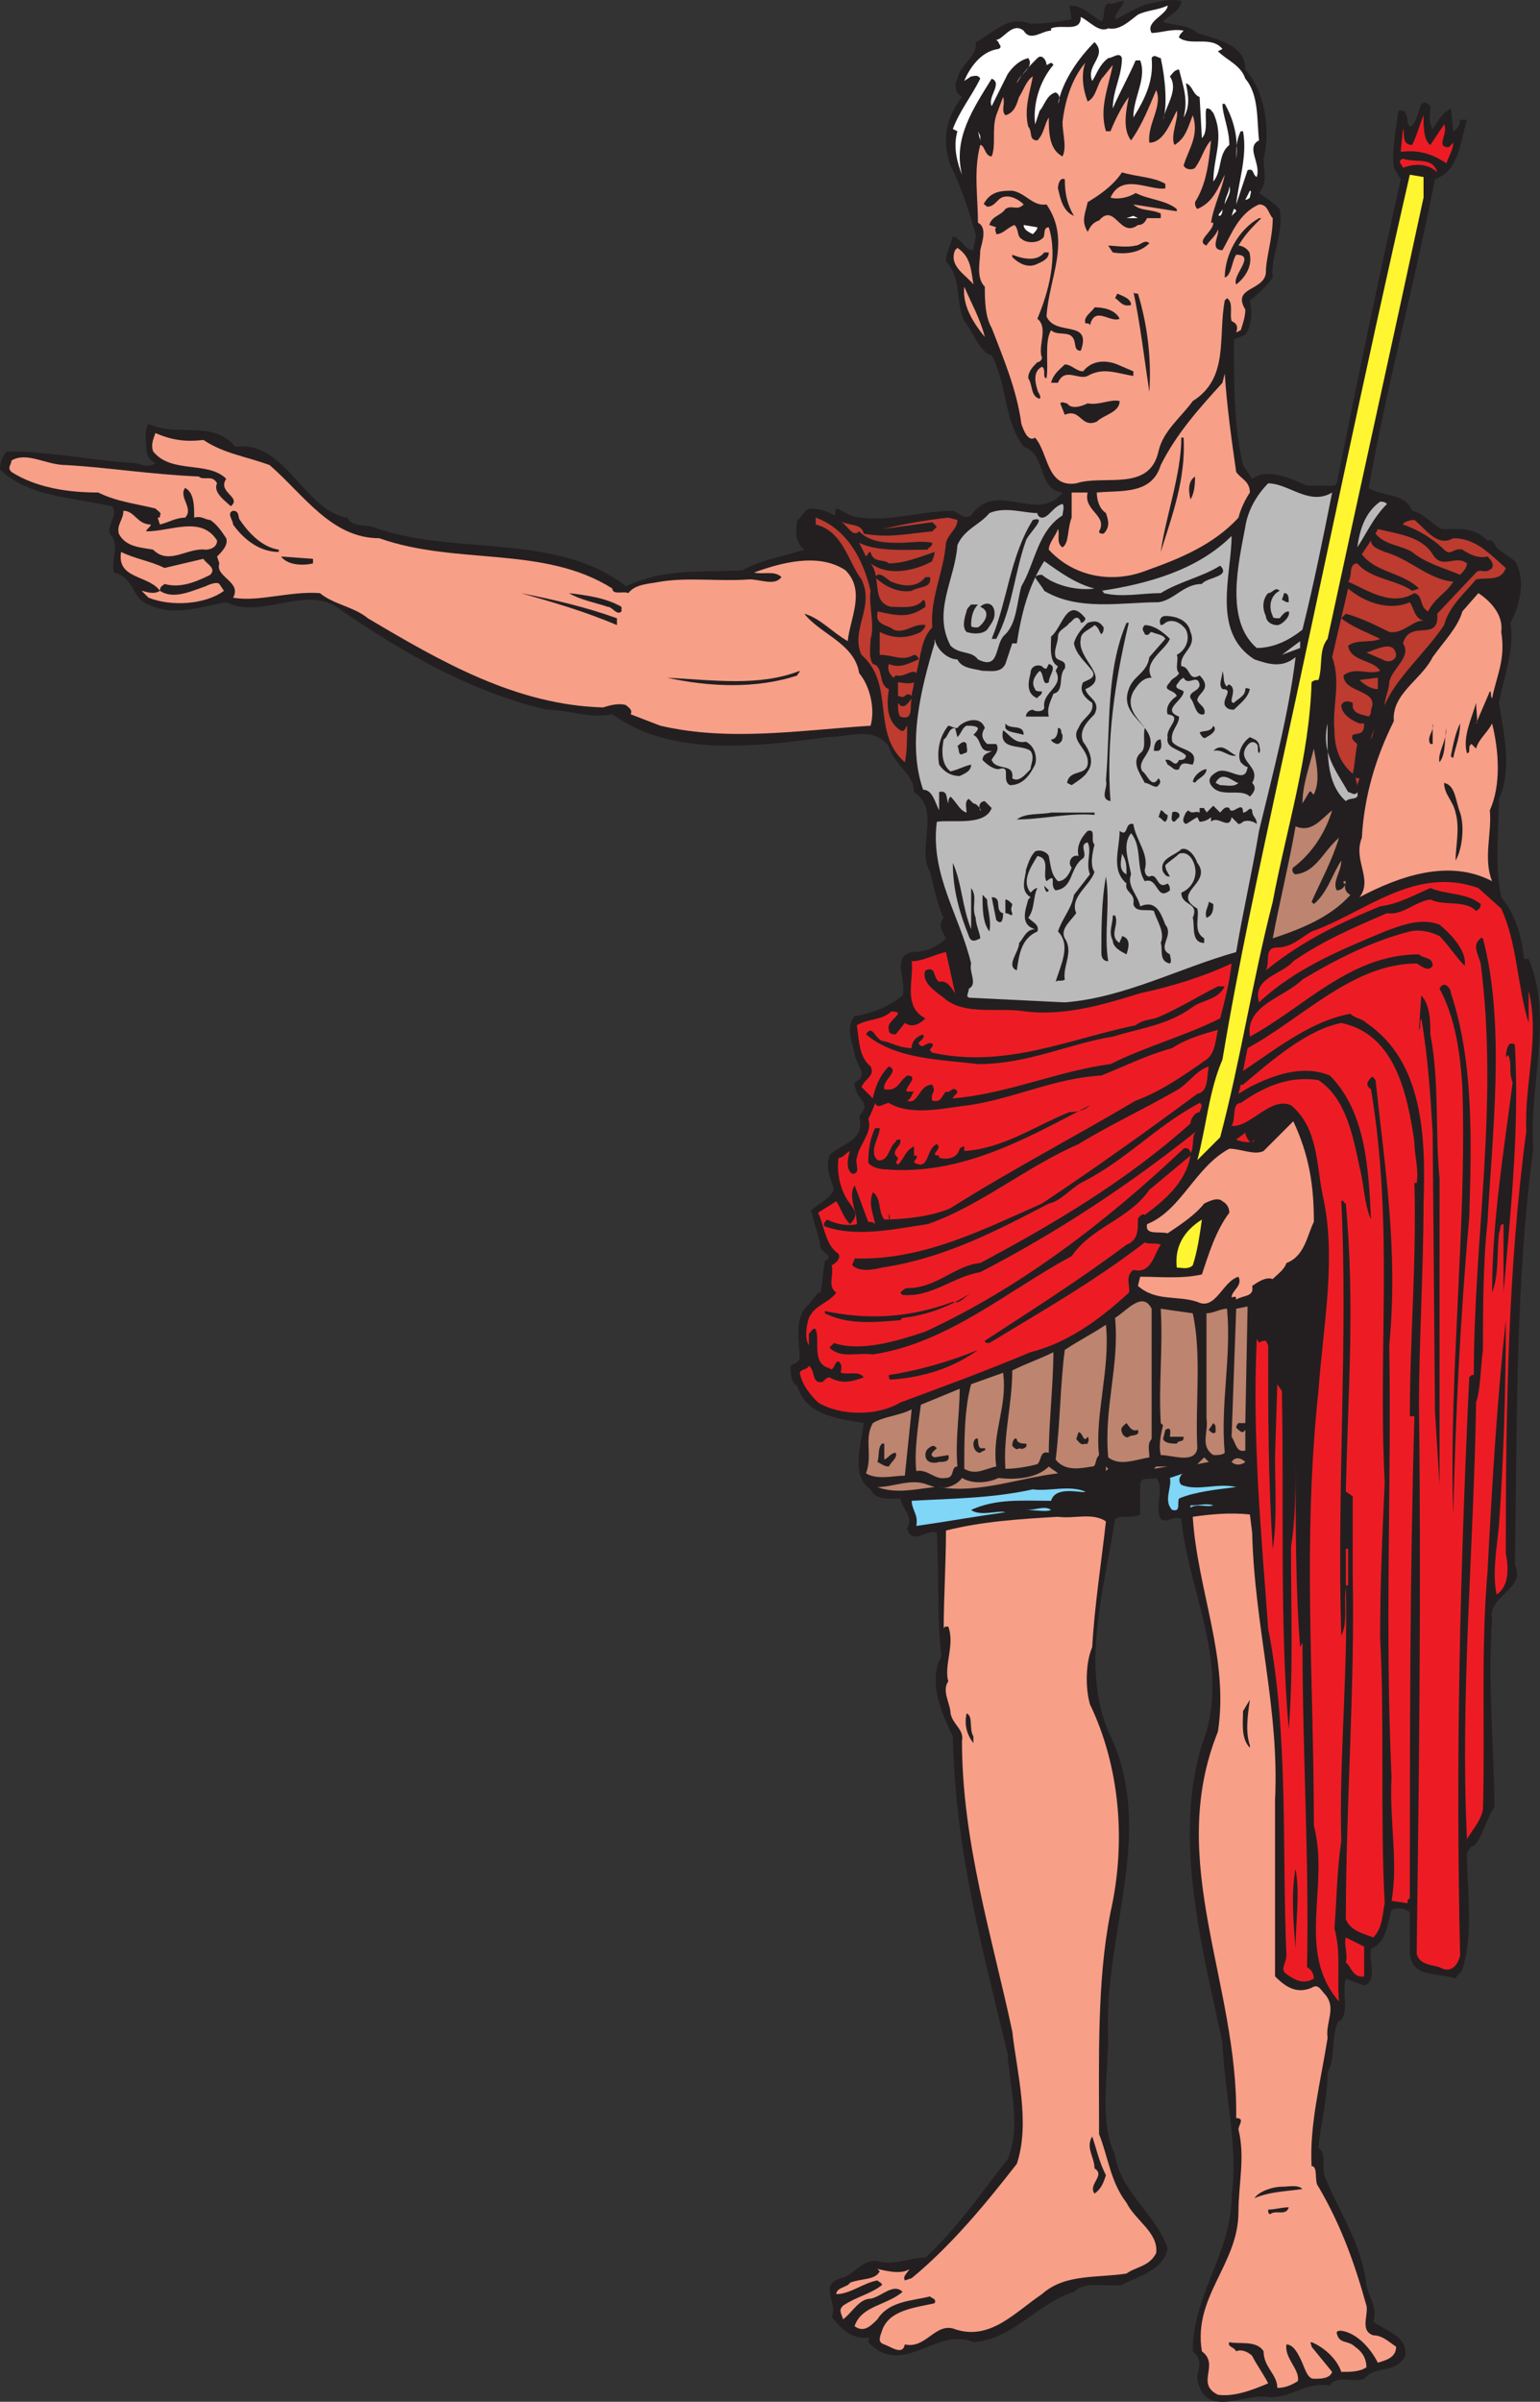 <svg xmlns="http://www.w3.org/2000/svg" width="505.475" height="787.874"><rect width="100%" height="100%" fill="#333333" stroke="none"/><path fill="#231f20" fill-rule="evenodd" d="M387.75.31c0 3-3.75 4.5-6 6.75 3 1.5 8.25.75 11.25 3.75 6.75 2.25 15.75 3.75 15.75 12 6.75 7.5 8.25 20.25 6 29.25 0 4.5 1.5 7.5-1.5 11.25 2.25 1.5 4.5 3 6.75 5.25 1.5 8.25-3 15-2.25 22.5-2.25 3-4.5 5.25-7.5 7.5.75 3.75.75 8.25-1.5 11.25l-3.75 1.5c0 14.25 0 28.5 3 41.25l3 4.5c5.25-3.75 12.75 0 18 2.25h9l.75-.75c6.75-33.75 13.5-66 21-99.75l-2.25-3.75c-.75-6 .75-12.75 1.5-18.75 3.75-.75 2.25 3.75 3.75 5.25 3.75-1.5 2.25-11.25 6.75-6.75 0 2.25-.75 5.25.75 7.5 1.5-2.25 3-5.25 6-6.75l.75 7.5c1.5-.75 2.25-2.25 2.25-3.75h2.25c-2.25 6.75-2.25 16.5-10.5 19.5-6.75 34.5-15.75 67.5-21.75 101.25 4.5 3 12 1.5 14.25 7.5 3.75.75 6.75 4.5 9.75 6 6 0 10.5-.75 15 3.75 2.25-.75 2.25 2.25 3.75 3l5.25 3.75c3.75 6 1.5 15-1.5 20.25 1.5 9-2.25 18-3.75 26.25 1.5 9.75 4.5 21.75 0 31.5 0 9.75-1.5 21.75.75 32.25 4.5 5.25 6.75 12.75 7.5 20.25h1.5c8.25 19.5 0 41.25 1.5 62.25-6 45.75-5.25 90.75-6 136.5 3.75 8.25-9 9.75-7.5 18-1.5 21.75.75 42 .75 61.5-3 4.5-3.75 9.75-6.75 12.75H483l-1.5 2.25c0 12.75 2.25 26.25-1.5 38.25-.75 1.5-1.5 1.5-2.25 3-6-2.25-14.25 0-15-8.25v-13.5c-1.5-1.5-4.5-1.5-6-.75-1.5 4.5-1.5 10.5-6.75 12.75-.75 3.75 2.25 10.5-2.25 12l-6-2.25c-1.5 4.5 1.5 11.25-2.25 14.25v-.75c-3 6-.75 12-3.75 17.25 0 9-2.25 16.5-3 24.75 3 2.25.75 6.75 2.25 9.75 4.5 11.25 12 21.75 13.5 35.25.75 3.75 3.75 7.5 2.25 12 3.75 3 11.25 4.5 10.5 11.25-3 6-9.75 3-13.5 7.5-3.75 1.5-9-1.5-11.25 2.25-7.5-1.5-13.5 4.5-20.25 3.75-7.5-1.5-21 7.5-23.25-6 0-3 2.25-6-1.5-9 0-18.75 12.75-32.25 12.75-51 2.25-15.75-2.25-33-3-50.25-6.75-31.5-17.25-70.5-5.25-102 6.75-24.75-6-46.5-8.25-69.75-2.25-1.5-4.5 1.5-6.75 0-2.25-4.5 1.5-9.75-1.5-13.5-1.5.75-5.25-.75-5.25 2.25v9.75c-3 1.5-6 0-8.25 1.5-3.75 24-12 51-.75 72.75 13.5 31.5-3 63.75-1.5 96.75 0 12.75-3 28.5 2.25 39 1.5 12 13.5 19.5 17.25 30.75-1.5 7.5-9.75 9-15 12-5.25.75-12-1.5-15.75 2.25-12 3.75-20.25 15.75-33 16.5-12-5.25-23.25 12-34.5 0 0-.75.75-.75 0-1.5-5.25.75-9-3-12-6.75 2.25-4.5-4.5-10.5 3-12.75 4.5-.75 7.5-7.5 13.5-5.25 5.25.75 9-1.5 14.25-1.5 11.25-10.5 18-21 27-32.25 4.5-11.25.75-22.5 0-34.5-8.25-34.5-17.25-66.75-18-104.25-3.75-7.5-8.25-18-3.75-26.25-1.5-12-.75-27-1.5-40.5-3-1.5-8.25 4.5-9.75-1.5 2.25-3.75-1.5-6-2.25-9.75-3 0-8.25.75-9.75-3-6.75-4.5-3-15-2.25-21.75-8.25-1.5-18.75-2.25-21.75-12-2.25-1.5-2.25-4.5-2.25-6.75.75-.75 2.25-.75 3-2.25 0-5.25-2.25-13.5 3-18l3-3.75h.75c.75-3 .75-6 1.5-10.5 3.75-1.5-2.25-3-1.5-5.25-.75-3.75-2.25-7.5-3-11.25 2.25-2.25 5.25-3 7.5-6.75-.75-3-3-6.75-1.5-11.25 3-3.75 12-4.5 9.75-12.75.75-1.5 2.25-2.25 1.5-4.5-1.5-2.25-3-3.75-3-6.75 5.25-2.25 0-6 0-9.75-.75-3-3-8.25 0-12 5.25-.75 11.25-3 15.75-6.75 1.5-4.5-3.75-12.75 3-14.25 4.5 0 8.25-1.5 11.25-4.5-.75-1.5-3-4.5-.75-6.75-2.25-4.5-3-9.75-4.5-15-4.5-8.25 3.75-20.25-5.25-26.25 0-6-6.75-9-8.25-15-5.25-6.75-12.75-3-20.25-3-22.5 3-51 6.75-70.5-7.5-7.5 1.5-14.25-1.5-21.75-1.5-24.75-6-45.75-18-66.75-32.25-11.25-9.75-26.25 3-38.25-3-9 1.5-18 5.25-27 0-3.75-2.25-3.75-8.25-9.75-9.75-1.5-3.75 2.25-9-1.5-12.75-.75-3 3-6.75.75-9-13.5-3-27-3-36.75-12 0-2.25.75-4.5 2.25-6 14.25 0 27.75 3 41.25 3.75 2.25 0 5.25 2.25 7.5 0-2.25-.75-3-3-3-5.25s-.75-5.25.75-7.5c9.75 4.5 21-1.5 28.5 7.5 16.5-2.25 22.5 21 36.75 23.25 1.5 3 5.25 2.25 8.25 3 26.25 9.75 60 1.5 83.25 19.5 12.75-6 24.75-4.5 38.25-5.25 6.75-3.75 13.5-4.5 20.25-6.75-3-2.25-3-6-2.25-9.75 1.5-.75 2.25-3.75 4.5-3.75s5.25.75 7.5 2.25c.75 0 0-1.5.75-2.25.75 0 3 1.5 4.5 2.25 10.5 3 22.5-1.5 33.75-1.5 2.25.75 3.75 3 6 1.5 8.25-12 21.75 3 30-7.5-8.25-.75-5.25-12.75-12.75-15-6.75-9-5.25-20.25-10.5-30-3.75-.75-6-7.5-9-11.25-3-6-.75-14.25-6-19.5 0-3 1.5-5.25 2.25-8.25 3 .75 3.75 4.5 6.75 4.5 0-1.5.75-3 .75-5.25-2.25-7.5-4.5-15-8.25-22.5-3-8.25-1.5-15.75 3.75-22.5-1.5-.75-3-3-1.5-6 .75-4.5 6.75-7.5 6-12 6-3 10.5-9 18-6 4.5 0 9.75-.75 13.5-1.5l-.75-4.5c4.5 0 6.75 3 10.5 5.25 1.5-1.5 0-4.5 2.25-6 1.5.75 3-.75 5.25-.75-.75 2.25-3 3.75-3 6 3.75-1.5 7.5-4.5 12-5.25 3-.75 6.75-1.5 9.75-.75"/><path fill="#fff" fill-rule="evenodd" d="M378 10.81c3 0 6.75-1.5 10.5-.75-.75.75-1.5 1.5-1.5 2.25 3.75 3 10.5-.75 14.25 3.75l-1.5.75c3 3 7.5 4.5 9 9 4.5 5.25 3.75 13.5 4.5 20.25-4.5 2.25.75 7.5-.75 12-1.5-.75-.75-3-3-2.25l-3.75 11.25c.75-7.5 3.75-15.75 2.25-24h-.75c-1.5 3-1.5 6-1.5 9 .75-6.75-.75-12.75-3.75-18h-.75c0 3.75 2.25 8.25 2.25 13.5-3.75 3-2.25 8.25-5.25 12 0-8.25 3.75-14.25 0-22.5-.75-.75-.75-1.5-2.25-1.5-.75 2.25.75 7.5-1.5 9.75l-.75-13.5c-2.25-.75-2.25-3.75-4.5-4.5.75 3.75 1.5 7.5-.75 11.25 1.5-6 0-9.75-1.5-15.75-1.5 0-2.25 1.5-3 2.25 3 4.5-1.5 9.75-2.25 14.25 1.5-4.5.75-13.5-.75-20.25-.75 0-2.25-1.5-3 0 .75 7.5-2.25 13.5-6 19.5 0-6.75 4.5-12.75 2.25-18.75h-1.5c-2.25 5.25-5.25 10.5-7.5 15.75 0-6 3-10.5 3-16.5-.75-2.25-3 0-4.5 0-3 2.25-3.75 5.25-5.25 7.5-2.25-5.25 5.25-8.25.75-12.75-5.25 5.25-10.5 12.75-12 20.25.75-1.5.75-3-.75-3.75-3 .75-3.75 4.5-5.25 6l-1.5 4.5c-.75-6.75 1.5-14.25 6-19.5-.75-1.5-1.5 0-2.25 0 0-1.5-1.5-3.75-3-2.25-2.25 2.25-5.25 5.25-6.75 8.25.75-3 6-5.25 3.75-8.25-3 .75-5.25 3-6.75 5.25l-5.25 10.5c-1.5-3 3.75-7.5 0-9-6 9.75-12.75 19.5-9.75 31.5-1.5-3.75-3-9-1.5-14.25l-1.5-.75c2.25-6 6-10.5 9-16.5-.75-1.5-2.25-.75-3-.75l-2.25 1.5c1.5-3.75 5.25-9.75 11.25-10.5 1.5-.75 0-1.5 0-2.25l-.75-.75c2.25 0 5.25-6 9-3 2.25 3.75 6 0 9 0v-.75c3.75-1.5 9.75 1.5 9.75-3.75 3 1.5 6 5.25 9 3.75 3.75.75 6.75-2.25 9.75-4.5 3-1.5 6.75-1.5 9.75-3 0 3-7.5 5.25-5.25 9"/><path fill="#f89f88" fill-rule="evenodd" d="M357 33.31c3-1.5 3-6 5.25-8.25l3-3.75c-1.5 7.5-4.5 14.25-2.25 21.75h1.5c1.5-3.75 3.75-8.25 6-11.25-.75 3.75-2.25 10.5.75 14.25 3.75-5.25 6-11.25 8.25-16.5 2.25 5.25-3 11.25-2.25 17.25 4.5 0 6.75-6 9-10.5.75 2.25-2.25 8.25-.75 11.25 3.75-2.25 4.5-6 6-9.75 2.25 6.75-1.5 11.25-3 16.5.75 1.5 3 1.5 3.75.75 2.25-3 3-6.75 5.25-9-.75 7.5-1.5 14.25-5.25 20.25 0 .75 0 1.5.75 2.25 5.25-2.25 6.75-6.75 9-11.25-.75 4.5-3.75 10.5-4.5 15.75h.75c0 3-6 6-2.25 7.5.75-1.5 3-3 3.75-5.25.75 1.5-3 6.75 1.5 6.75 3-5.25 5.25-12 12-15 3 0 3 3 4.5 4.5 0 6.75-2.25 12.75-2.25 18-.75 6-11.25 4.5-6.75 12 0 2.25-.75 4.5-1.5 6.75l-1.5.75c.75-2.25 0-3-1.5-3.75-.75-2.25.75-6-1.5-7.5l-.75.75c-2.25 12 1.5 25.5-10.5 33-3.75 5.25-9.75 9.75-11.25 16.5-3 13.5-18 7.5-27 10.5-9.75 1.5-9-9.75-13.5-15-2.25 1.5-3.75-2.25-4.5-4.5-1.5-11.25-6-21.75-9.75-31.5-2.25-3.75-2.25-9.75-2.25-13.5-3-3-1.5-8.25-1.5-12 .75-3 2.25-7.5-.75-9 0-8.25-1.5-17.25.75-25.5 1.5 0 1.5 3.75 3.75 3.75 1.5-3.75 0-9 1.5-13.5l2.25-6c.75 2.25-.75 4.5.75 6 3-.75 3.75-3.75 4.5-6 1.5-2.25 2.25-5.25 4.5-6.75-.75 4.5-3 10.5-1.5 16.5 1.5 1.5 0 4.5 3 4.5 2.25-2.25 2.25-5.25 3.75-7.5 0 4.5 0 10.5 4.5 12.75 1.5-3 0-7.5 0-11.25.75-6.75 3-14.25 7.5-19.5-1.5 3.75-.75 9 .75 12.75"/><path fill="#ed1c24" fill-rule="evenodd" d="m469.5 47.56 4.5-6.75c1.5 3-3 7.5 1.5 7.5l1.5-1.5c0 2.25-1.5 4.5-2.25 6.75-4.5-3-9-4.5-15-3.75l.75-7.5c.75.75-.75 5.25 3 5.25 1.5-3 2.25-6 3.75-9.75 0 3.75 0 8.25 2.25 9.75"/><path fill="#fff" fill-rule="evenodd" d="m321.75 46.06-.75-3 .75 1.5zm-3 0-.75 6 .75-6"/><path fill="#ed1c24" fill-rule="evenodd" d="M471.75 56.56c-3-3-7.5-3-11.25-1.5 0-.75-2.25-2.25 0-3 4.5 1.5 9.75-.75 11.25 4.5"/><path fill="#231f20" fill-rule="evenodd" d="M382.5 60.31v1.5c-5.25.75-14.25-5.25-18 3 2.25.75 6 0 8.25-1.5 4.5 2.25 9.75 2.25 13.5 5.25v.75c-4.5-.75-9.75-1.5-14.25-2.25 2.25 2.25 6 1.5 9 3v1.5h-4.5c-.75 1.5-1.5 2.25-3 2.25-6 4.5-7.5-7.5-12.75-1.5-2.25.75-3 2.25-3.75 3.75-2.25-3.75-.75-6 0-9.75 3.75-2.25 8.25-5.25 11.25-9.75 5.25 1.5 10.5 1.5 14.25 3.75"/><path fill="#fff530" fill-rule="evenodd" d="M467.25 64.81c-10.5 48.75-21 96-31.5 144.75-3 3.75-1.5 9-3 13.5-.75 0-1.5 0-2.25.75-.75 24.75-8.25 48-12.75 72-6.75 26.25-10.5 51.75-17.25 77.25l-7.5 7.5c3-11.25 3.75-22.5 8.25-33 5.25-31.5 12-62.25 18.75-93.75 14.25-65.25 27.75-131.25 42.75-196.5l4.5.75v6.75"/><path fill="#231f20" fill-rule="evenodd" d="M349.5 58.81c0 4.5.75 8.25 3 12-3.75-1.5-4.5-6-5.25-9 0-1.5.75-3.75 2.25-3"/><path fill="#fff" fill-rule="evenodd" d="M402 67.06c0-2.25 1.5-3.75 1.5-6 .75 2.25-.75 3.75-1.5 6"/><path fill="#231f20" fill-rule="evenodd" d="M343.5 67.06c8.25 12 .75 24 0 36.75 3 6.75 15 .75 11.25 11.25-3 0-.75-3.75-3.75-5.25-2.25-.75-4.5 0-6-1.5-2.25 3.75-.75 11.25-1.5 15.75-1.5 0 0-3-1.5-3.75-3 1.5-2.25 5.25-1.5 7.5 0 .75 1.5 2.25.75 3-3-.75-2.25-4.5-3.75-6.75 0-2.25 1.5-3.75 3-5.25.75 0 1.5-.75 1.5-1.5-1.5-3.75 2.25-9.75-1.5-12.75 3.75-9 6.75-20.25 3.75-30-2.25 0-.75 3-2.25 3.75-1.5 1.5-5.25 1.5-6.75 0-1.5-.75-.75-3-2.25-4.5-2.25.75-3.75 3-6 3 0-.75-.75-1.5 0-2.25l-2.25-.75c.75-3 3.75-3 5.25-5.25 2.25-1.5 3.75.75 6-1.5-2.25-2.25-6-3.75-8.25-1.5-1.5 1.5-2.25 2.25-3.75 2.25-.75-.75-1.5-.75-.75-1.5 2.25-3.75 6-3.75 9-3.75 4.5.75 6.75 5.25 11.25 4.5"/><path fill="#fff" fill-rule="evenodd" d="M410.25 64.81s-.75.75-1.5.75l1.5-3c.75 0 0 1.5 0 2.25m-9.75 6c-1.5 0 .75-1.5.75-2.25 0 .75 0 1.5-.75 2.25m5.25-1.5-1.5 1.5.75-2.25s.75 0 .75.75m-36 2.25 2.25-.75 1.5.75zm0 0"/><path fill="#231f20" fill-rule="evenodd" d="M414 71.56c-3 3-5.25 5.25-7.5 9 1.5 0 3.75 1.5 3.75 3 .75 3.75-1.5 7.5-4.5 9.75-1.5-3 6.75-9.75 0-9.75-1.5 2.25-1.5 6.75-3.75 7.5 0-7.5 4.5-15.75 11.25-19.5h.75"/><path fill="#fff" fill-rule="evenodd" d="M340.5 74.56c0 .75-.75 1.5-1.5 2.25-1.5-.75-3-1.5-3-3l4.5.75"/><path fill="#231f20" fill-rule="evenodd" d="M377.25 79.81c-3 3-7.5 3.75-12 3l-1.5-2.25c1.5 0 6 .75 9 0 1.5 0 3-2.25 4.5-.75"/><path fill="#f89f88" fill-rule="evenodd" d="M319.5 93.31c-2.25-3-8.25-6-6-11.25l.75-.75c4.5 3 4.5 7.5 5.25 12"/><path fill="#231f20" fill-rule="evenodd" d="M344.25 82.81c0 2.25-2.25 3-3.75 3.75-3 1.5-6 0-8.25-2.25v-.75c3.75 1.5 8.25 2.25 10.5-.75h1.5"/><path fill="#f89f88" fill-rule="evenodd" d="M323.25 110.56c-3-3.75-7.5-9.75-6.75-16.5 2.25 5.25 5.25 10.5 6.75 16.5"/><path fill="#231f20" fill-rule="evenodd" d="M373.5 96.31c3 9.75 4.5 21 3.75 32.25-1.5-9.75-3-22.5-5.25-33 0 .75.75.75 1.5.75m-2.25 3.75c-3 .75-3.75-1.5-5.25-2.25l.75-1.5c1.5.75 4.5 1.5 4.5 3.75m-3.75 4.5c-3 1.5-8.25-4.5-9.75 2.25 0-.75-.75-.75-1.5-.75-.75-2.25 2.25-3.75 3-5.25 3 0 6.75.75 8.25 3.75m4.5 17.25v1.5c-5.25-.75-9.75-3-15 0-3 1.5-7.5-3-9.75 2.25H345c.75-3 3-4.5 4.5-6 2.25 0 3.75 2.25 6 2.25 3-3.75 7.5-3.75 11.25-2.25l5.25 2.25"/><path fill="#f89f88" fill-rule="evenodd" d="M405.75 154.81c1.5 2.25 4.5 3 4.5 6.75-1.5 2.25-3 5.25-3.75 8.25-8.25 9-19.5 13.5-30 17.25-11.25 4.5-24 2.25-32.25-6.75 0-2.25 2.25-4.5 3-6.75.75 1.5-.75 4.5 1.5 6 2.25-1.5 1.5-6 3-9.75v-8.25H357c-1.5 6 6.75 7.5 3.75 12.75 0 .75.75.75 1.5.75 2.25-2.25 1.5-4.5.75-6.75-2.25-1.5-3-4.5-3-6.75 8.25-.75 18 .75 21-9 5.25-10.5 12.75-18.75 20.25-27l.75-3c.75 11.25 2.25 21.75 3.75 32.25"/><path fill="#231f20" fill-rule="evenodd" d="M367.5 131.56c0 3.75-5.25 4.5-7.5 6.75-5.25 2.25-5.25-4.5-10.5-2.25l-1.5-3.75c.75-.75 1.5 0 2.25 0 1.5 2.25 5.25.75 6.75 0 3.75.75 7.5-1.5 10.5-.75"/><path fill="#f89f88" fill-rule="evenodd" d="M66.75 144.31c6.75 4.5 13.5 5.25 21.75 8.25 11.25 9.75 20.25 24 36 24 25.5 9 54 2.25 76.5 16.5 0 2.25 3.75.75 5.25 1.5 2.25-3 6.75-3 10.5-3.75 9-1.5 19.5 0 29.25-.75 3.75 0 8.25 2.25 10.5-.75-2.25-2.25-6-.75-9-1.5 8.25-3 21-6.75 30-.75 6.75 6.75 1.5 15.75.75 23.25-5.25-3-9-7.5-14.25-9 5.25 6.75 16.5 9.75 18 19.5 3.75 4.5 5.25 12 3.75 17.25-23.25 1.5-46.5 5.25-69 0l-9.75-3.75c.75-1.5-.75-2.25-1.5-3-2.25-.75-5.25 0-7.5.75-28.5-.75-53.25-15-77.25-29.25-4.5-3.75-11.25-4.5-15.75-8.25-9.75-.75-20.25 3-28.5 1.5 3-5.25-6-6.75-4.5-11.25l-.75-2.25c1.5-1.5 3.75-3.75 3-6-1.5-2.25-3-4.5-5.25-6-1.5 0-3-1.5-5.25-.75 0-3.75 0-8.25-3-9.75-2.25 3 3 6.75 0 9.75-3 0-5.25 1.5-8.25 2.25l-.75-2.25c.75 0 .75 0 .75-.75.75-.75-.75-1.5-1.5-2.25-6-1.5-12.75-2.25-18.75-5.25-9.75 0-20.25-1.5-28.5-6.75-1.5-1.5 0-2.25 0-3.75 5.25-3 11.25 1.5 18 1.5 13.5.75 27 3 43.5 3.75 1.5 1.5 4.5-.75 6 2.25-1.5 3 3 6 4.5 7.5 3.75-3-4.5-4.5-1.5-9-6-6-18-1.5-24-9-.75-2.25 0-3.75.75-6 5.25 2.25 9.75 3 15.75 2.25"/><path fill="#231f20" fill-rule="evenodd" d="M388.5 143.56c.75 13.5-3.75 25.5-7.5 37.5 1.5-11.25 6.75-25.5 6.75-37.5h.75m3.75 12.75c0 1.5 0 5.25-1.5 7.5-.75-3-.75-6 1.5-7.5"/><path fill="#bbbaba" fill-rule="evenodd" d="M437.25 161.56c-3 15-6 30-9.75 45-3.75 3-9 6-15 6-10.5-9-6-27.75-3.75-39.75.75-5.25 3.75-10.5 7.5-14.25 6.75 0 13.5 7.5 21 3m18 3.75c-4.5 4.5-6.75 9.75-9.75 14.25.75-5.25 2.25-11.25 7.5-15 .75 0 1.5 0 2.25.75m-106.5 3.75c-8.25 5.25-9 15.75-13.5 23.25-1.5 5.25-1.5 12-5.25 15.75-3.75 3-1.5 12-9 8.25-2.25-3-6-1.5-9-4.5-6-11.25 1.5-21.75 2.25-33 2.25-5.25 7.5-6.75 10.5-10.5 5.25-2.25 11.25 0 15.75 0 0 .75.75 1.5 1.5 1.5 2.25 0 3.75-3.75 6.75-4.5.75.75 0 3 0 3.75"/><path fill="#231f20" fill-rule="evenodd" d="M78.75 170.56c3 4.5 7.5 9 12.75 9.75v.75c-6 0-11.25-3.75-15-9 0-1.5-2.25-3.75 0-4.5 2.25 0 1.5 2.25 2.25 3"/><path fill="#f89f88" fill-rule="evenodd" d="M49.5 172.06c0 .75-1.5 1.5-1.5 2.25 8.25 0 18-5.25 23.25 3 0 2.25-2.25 3-3.75 3-6-.75-12 5.25-17.25 0-3.75-.75-9-.75-11.25-5.25-.75-3 1.5-4.5 1.5-7.5 3.75 0 4.5 4.5 9 4.5"/><path fill="#be3b2f" fill-rule="evenodd" d="M285.75 193.81c-.75 4.5 1.5 11.25 0 15.75 0 2.25-.75 6 .75 8.25 3.75.75 1.5 6.75 5.25 8.25-.75 5.25-.75 10.5 3.75 13.5 1.5.75 1.5-.75 2.25-1.5 0 3 0 9-.75 12-11.25-9.75-3-25.5-14.25-35.25-3.75-8.25 4.5-15.75 0-24.75-4.5-6-6-15.75-15-18v-2.25c10.5 3.75 15.75 14.25 18 24"/><path fill="#be3b2f" fill-rule="evenodd" d="M314.25 170.56c0 3-3 4.5-3.75 7.5-.75 9.75-5.25 18-4.5 27.75-3.75 3.75-3.75 9.75-5.25 15-1.5-1.5-3.75 1.5-6.75.75l-.75.75c-.75-.75-2.25-2.25-1.5-4.5 3.75 1.5 6 0 9.75-1.5 0-.75-.75-1.5-1.5-1.5-3.75 2.25-6.75 0-11.25 0v-7.5c4.5 2.25 9 2.25 13.5 0 .75-.75 1.5-1.5 1.5-2.25-3.75-.75-6.75 3-10.5 1.5-1.5-1.5-6-1.5-5.25-5.25v-.75c6.75 1.5 10.5 2.25 15.75-1.5 0-.75 0-2.25-.75-2.25-2.25 3-6.75 2.25-10.5 2.25-6.75-1.5-3-9.75-6.75-14.25 6 4.5 15 2.25 20.25-.75 0-.75.75-1.5.75-3-4.5 1.5-9.75 3.75-15 3.75-1.5-1.5-5.25 0-6-3.75-.75 0-.75.75-1.5 1.5l-2.25-4.5c6 3 15.75 2.25 22.5 2.25 0-.75 1.5-.75 1.5-2.25-3-.75-7.5 0-10.5 0-4.5 0-9.75 0-13.5-3.75-2.25 2.25-3.75-2.25-6.75-3.75 3 2.25 7.5.75 8.25 4.5 8.25 1.5 14.25 0 22.5-.75l1.5-1.5-1.5-1.5-16.5 2.25c6.75-1.5 14.25-3 21.75-3.75l3 .75"/><path fill="#231f20" fill-rule="evenodd" d="M336.75 177.31c-3.75 10.5-4.5 22.5-9.75 32.25h-1.5c5.25-12.75 6-27 13.5-39 5.25-1.5-1.5 4.5-2.25 6.75"/><path fill="#be3b2f" fill-rule="evenodd" d="M464.25 170.56c3.75 3 7.5 9 12.75 6 7.5 0 12 5.25 17.25 9.75-1.5 4.5-6 3-9.75 3.75-3.75 4.5-9 9-10.5 15-6 9-15.75 17.25-19.5 26.25 0-2.25 1.5-5.25 1.5-7.5.75-4.5 7.5-8.25 4.5-12.75 2.25-8.25 12 0 11.25-9.75l12.75-13.5c1.5-1.5 3 .75 5.25-1.5.75-1.5-.75-3-1.5-3.75-3 .75-6-.75-8.25-2.25-3-.75-3.75 2.25-6 0-3.75-3.75-9-6.75-13.5-8.25 0-.75 2.25-1.5 3.75-1.5"/><path fill="#be3b2f" fill-rule="evenodd" d="M470.25 181.81c3 5.25 7.5 0 11.25 3 0 1.5-1.5 3-2.25 3.75-5.25-2.25-11.25-3.75-15.75-7.5-3.75-2.25-9-2.25-12-6l.75-1.5c6 1.5 14.25 2.25 18 8.25"/><path fill="#bbbaba" fill-rule="evenodd" d="M411.75 216.31c4.5 1.5 9 3 13.5-.75-2.25 18.75-7.5 38.25-12 57-2.25 13.5-5.25 26.25-7.5 39.75-18.75 5.25-36.75 15-56.25 16.5l-30.75-1.5c-2.25 0-.75-1.5-.75-3 3-1.5 0-5.25.75-8.25-3.75-15.75-13.5-29.25-11.25-46.5 5.25-.75 15.75 1.5 18-4.5l-2.25-2.25c-1.5 0-2.25 1.5-1.5 3 .75.75-.75-2.25-2.25-2.25l-1.5-1.5c-1.5.75-.75 3-.75 4.5-2.25-.75-3-3-5.25-5.25-.75.75-.75 1.5-.75 2.25-.75-1.5 0-4.5-3-3.75v6c-1.5-3-2.25-6.75-5.25-6.75-5.25-15-.75-33 3.75-48v-1.5c.75 3.75 4.5 6.75 7.5 6.75 1.5 3 5.25 3 8.25 3.75 3 0 6 .75 7.5-2.25l2.25-6.75h1.5c1.5-9.75 3.75-18.75 9-27 5.25 3.75 10.5 7.5 16.5 9-5.25.75-12.75-.75-17.25-4.5-.75 0-1.5 0-2.25.75.75 1.5 2.25 3 3 4.5 11.25 6.75 25.5 3.75 37.5 3.75 5.25-.75 8.25-6 14.25-6 1.5-2.25 9.75-2.25 6-6-6 3.75-13.5 5.25-19.5 9-6 0-12.75 1.5-18.75 0 0 0 0-.75-.75-.75 15-2.25 31.5-6.75 42.75-18 0 12.75-6.75 31.5 7.5 40.5"/><path fill="#be3b2f" fill-rule="evenodd" d="M454.5 181.06c8.25 2.25 14.25 9 22.5 9.75-2.25 3.75-6 5.25-8.25 9.75-3-1.5-1.5-5.25-4.5-6-7.5 4.5-15-.75-21.75-3.75 1.5-1.5 0-6 3-6 4.5 5.25 12.75 5.25 18 9l2.25-.75c-5.25-5.25-14.25-5.25-18.75-11.25l3-4.5c0 2.25 3 3 4.5 3.75"/><path fill="#f89f88" fill-rule="evenodd" d="m54 186.31 12.75-3c.75 1.5 4.5 3 2.25 5.25-4.5 2.25-9.75 4.5-15 3-.75.75-1.5.75-1.5 2.25 4.5 3 10.5 0 15-1.5 1.5-.75 3.75-1.5 4.5-.75l1.5 2.25c-6 4.5-17.25 5.25-24.75 2.25l-2.25-2.25c.75 0 3.75 1.5 6 0-3.75-5.25-14.25-3.75-12.75-12.75 4.5 2.25 9.75 3 14.25 5.25"/><path fill="#231f20" fill-rule="evenodd" d="M102.75 184.81c-3 .75-8.25.75-10.5-2.25l10.5.75v1.5m189.75 6c3.75 1.5 8.25 2.25 11.25-1.5h1.5c.75 3.75-3.75 3-6 4.5-4.5.75-9-1.5-12-4.5 1.5-2.25 3.75.75 5.25 1.5"/><path fill="#be3b2f" fill-rule="evenodd" d="M462.75 197.56c1.5 2.25 1.5 5.25 4.5 6-3.75 0-6.75 4.5-11.25 3.75-4.5-2.25-9-4.5-14.25-6l-1.5 1.5c3.75 3 8.25 4.5 12.75 6.75-3 1.5-7.5 0-10.5 2.25.75 5.25 8.25 4.5 10.5 8.25-3.75 1.5-8.25-1.5-12 1.5 0 6 12 4.5 9 11.25 0 .75 0 1.5-.75 2.25-2.25-.75-4.5-.75-5.25-3v-1.5c-1.5-.75-3-.75-3.75.75 0 3 3.75 5.25 6 6h1.5c0 3.75-1.5 3-3.75 3.75-.75 1.5.75 2.25 1.5 3-.75 3.75-.75 6.75-1.5 9.75-4.5-3.75-6-9-6-14.25-.75-8.25 2.25-15.75-.75-24l5.25-22.5c5.25 4.5 13.5 7.5 20.25 4.5"/><path fill="#231f20" fill-rule="evenodd" d="M420 193.81c-3 1.5-3.75 5.25-2.25 8.25 0 .75.75.75 2.25.75.75-.75 1.5-2.25 3-2.25.75 1.5-2.25 4.5-3.75 4.5-2.25 0-3.75-1.5-3.75-3-1.5-3-.75-6 .75-7.5 1.5 0 2.25-2.25 3.75-.75m-217.5 9v2.25c-10.5-4.5-21-7.5-31.5-10.5 11.25 2.25 21 4.5 31.5 8.25m1.5-3.75v1.5c-1.5 1.5-3-1.5-4.5-1.5-4.5-1.5-9-2.25-12.75-4.5 6 .75 12 1.5 17.25 4.5"/><path fill="#231f20" fill-rule="evenodd" d="M423 197.56c-1.5 0-1.5-.75-2.25-.75l.75-2.25c1.5 0 1.5 1.5 1.5 3"/><path fill="#f89f88" fill-rule="evenodd" d="M492.75 207.31c1.5 9-1.5 14.25-3 21.75-.75-.75 0-2.25-.75-2.25l-4.5 10.5c.75 0 0-4.5 0-6.75-1.5 5.25-4.5 11.25-3 16.5 1.5 0 0-2.25 1.5-3l1.5 1.5c.75-3 3.75-5.25 5.25-8.25 2.25 9 3 20.25-.75 28.5.75 7.5-2.25 15.75.75 23.25-14.25-7.5-30.75-1.5-43.5 5.25 4.5-6-2.25-12 .75-19.5.75-13.5 4.5-26.25 10.5-38.25-.75-9 9-13.5 12.75-21 3.75-5.25 8.25-9.75 9.75-15l5.25-6c4.5 3 8.25 7.5 7.5 12.75"/><path fill="#231f20" fill-rule="evenodd" d="M326.25 199.81c.75 3-.75 4.5-2.25 6.75-1.5 1.5-4.5 1.5-6.75.75-1.5-1.5-.75-4.5 0-6.75 0-.75.75-1.5 1.5-2.25H321c-1.5 1.5-2.25 3.75-2.25 6.75 0 .75.75.75 2.25.75 2.25-1.5 4.5-5.25.75-6.75 1.5-1.5 3.75-1.5 4.5.75m30 3c0 .75-.75 1.5-1.5 1.5 0-.75-.75-1.5-.75-1.5-1.5-.75-2.25 1.5-3 1.5-.75 1.5-3.75 2.25-3.75 4.5s-1.5 4.5-.75 6.75c.75 1.5 3.75.75 3 3.75-2.25 2.25 0 7.5-3.75 8.25-.75 2.25-2.25 4.5-1.5 7.5h-7.5c0-1.5 1.5-2.25 2.25-2.25.75.75 3.75.75 3.75-.75-.75-5.25 6.75-6.75 3.75-12l.75-1.5c-3-1.5-2.25-6.75-2.25-9.75 3.75-3 5.25-13.5 11.25-6m34.5 4.5c2.25 5.25-3.75 6.75-3 11.25 3 0 2.25 5.25 6 3 1.5 1.5 2.25 3 1.5 4.5s-2.25 2.25-2.25 3.75c.75 1.5 3 2.25 2.25 4.5-3 .75-3-3.75-4.5-5.25-.75-2.25 3-2.25 3-4.5-.75-3.75-3.75.75-5.25-2.25-1.5.75-1.5 1.5-2.25 2.25-.75 1.5 1.5 1.5 2.25 2.25 0 3-7.5 6-1.5 8.25 0 3-3 4.5-2.25 8.25 2.25 3 9 2.25 6.75 7.5-1.5 0-3.75-1.5-4.5 1.5-1.5.75-2.25-.75-3.75-1.5l-.75-1.5c2.25-.75 3 3 4.5 0 .75 0 2.25 0 2.25-1.5-2.25-2.25-6.75-2.25-6-6-.75-3 5.25-6.75 0-7.5-.75-2.25.75-4.5 3-6-.75-2.25-5.25-1.5-2.25-4.5.75-1.5 2.25-1.5 3-3-1.5-1.5 0-4.5-.75-6 3-1.5 4.5-5.25 3-8.25-1.5-2.25-4.5-3.75-6.75-2.25-.75.75-1.5.75-1.5.75-.75-1.5 0-3 1.5-3 3.75 0 7.5 1.5 8.25 5.25"/><path fill="#231f20" fill-rule="evenodd" d="M362.25 205.81c0 .75 0 1.5-.75 2.25-.75-.75-.75-2.25-2.25-3-1.5 1.5-4.5 2.25-4.5 4.5-1.5 6.75 10.5 12.75 1.5 16.5.75 3 5.25 3.75 3 8.25-2.25 2.25-5.25 5.25-3.75 9 2.25 3 3.75 6.75 1.5 9.75-.75 1.5-3 3-5.25 4.5l-1.5-.75c.75-4.5 6-2.25 6.75-6 .75-5.25-6-7.5-3-12 1.5-3.75 5.25-4.5 4.5-8.25-2.25-1.5-4.5-3.75-3-6.75 1.5-.75 4.5-1.5 3-3.75-2.25-3-5.25-5.25-6-9 .75-3 3-5.25 4.5-6.75 2.25-.75 3.75-.75 5.25 1.5m8.25-1.5c-4.5 18.75-7.5 39-6 58.5-3.75-.75-.75-4.5-1.5-6.75 1.5-18 0-36 6.75-51.75h.75m13.5 5.25c-1.5 3.75-9 7.5-6 12.75-3 0-4.5 2.25-6 4.5-4.5 9 9.75 12 4.5 20.25-.75 1.5-3 3.75-1.5 6 1.5.75 3 6 5.25 2.25.75.75.75 1.5 0 2.25-.75 1.5-3-.75-4.5-.75-1.5-3-4.5-6.75-1.5-9.75 2.25-1.5.75-5.25 1.5-8.25-3-3.75-7.5-6.75-5.25-12.75 1.5-4.5 6-5.25 6.75-10.5l5.25-6c-.75-1.5-3-1.5-4.5-2.25-.75 0-.75 1.5-2.25.75 0-.75-1.5-1.5 0-3 3 0 6 2.25 8.25 4.5"/><path fill="#bbbaba" fill-rule="evenodd" d="m420.75 214.81 6-4.5v2.25zm0 0"/><path fill="#be3b2f" fill-rule="evenodd" d="M458.25 214.81c0 1.5-2.25 3-4.5 1.5l-5.25-2.25c3-.75 9-4.5 9.75.75"/><path fill="#231f20" fill-rule="evenodd" d="M344.25 223.81c-2.25 1.5-1.5-3-3-3.75-1.5 1.5-3 3.75-1.5 6 0 .75 1.5.75 2.25.75 0 1.5-1.5 1.5-1.5 2.25-3.75-1.5-3-5.25-2.25-8.25 0-2.25 2.25-3 3.75-2.25.75.75.75.75 1.5.75l.75-1.5c3 .75 0 3.75 0 6m-81.75-3.75c0 .75-.75.75-.75 1.5-13.5 4.5-29.25 3.75-42.75.75 15 .75 30 3 43.5-2.25m140.25 5.25c0-.75.75-.75.75-.75 3 1.5-.75 6 1.5 6 1.5-1.5 3.75-2.25 3.75-4.5 0-.75 1.5 0 1.5 0-.75 3-3 4.5-5.25 6.75-.75 0-2.25 0-3-1.5-.75-2.25 3-5.25-.75-5.25-1.5-1.5 0-3.75 0-6 .75 2.25 0 3.75 1.5 5.25"/><path fill="#be3b2f" fill-rule="evenodd" d="M452.25 226.06c-2.25 0-4.5-1.5-6-3l6-.75v3.75M300 223.81c0 1.5-.75 3-.75 4.5-.75-.75-1.5-.75-2.25 0s-1.5 0-2.25 0v-4.5c.75 0 3.75.75 5.25 0m-4.5 11.25c-.75-.75-.75-3-.75-4.5 1.5 2.25 3 .75 4.5-1.5-.75 3 .75 7.5-3.75 6"/><path fill="#231f20" fill-rule="evenodd" d="M323.25 238.81c-1.5 2.25-.75 3.75.75 5.25h3c1.5 2.25-1.5 4.5-1.5 5.25 1.5 3.75 7.5.75 6.75 6 2.25 1.5 4.5-1.5 6-3 0-1.5 1.5-3.75 0-6-3-2.25-10.5 0-9-6.75 2.25 1.5 3.75 4.5 7.5 3.75 3 1.5 3.75 5.25 3 7.5-1.5 3-3.75 6.75-8.25 6.75-3-1.5.75-6.75-3.75-5.25-2.25 0-4.5-2.25-5.25-3 0-2.25 2.25-2.25 3-3-4.5.75-3-3.75-6-5.25.75-.75 1.5-1.5 1.5-2.25-.75-.75-2.25-.75-3.75-.75-1.5.75-1.5 2.25-3 3.75l-.75-3c-2.25 0-2.25 3-3.75 3.75-.75 3.75-.75 8.25 2.25 10.5 3-.75 3.75-1.5 6.75-2.25 0 2.25-2.25 3-3.75 3.75-3 0-5.25-1.5-6.75-3.75-.75-4.5 0-9 3-12.75.75 0 1.5.75 3 .75 1.5-2.25 7.5-4.5 9 0m12.75 2.25c-2.25-.75-5.25-.75-6-2.25v-1.5c1.5 2.25 6 0 6 3.75m133.5 3c-1.5-2.25 1.5-4.5.75-6.75v6.75h-.75m7.5 4.5s-.75 0-.75-.75c.75-3.75 1.5-7.5 3-10.5 0 4.5-1.5 7.5-2.25 11.25"/><path fill="#bbbaba" fill-rule="evenodd" d="M442.5 259.81c.75 0 2.25 1.5 3 0 .75 3-2.25 1.5-3.75 3-6.75-6-6-16.5-6-25.5-2.25 9.75 3 15.75 6.75 22.5"/><path fill="#231f20" fill-rule="evenodd" d="M398.25 238.06c1.5 1.5-.75 3-2.25 3.75-.75.75-1.5 0-2.25-1.5.75-.75 3.75 0 4.5-2.25"/><path fill="#be3b2f" fill-rule="evenodd" d="M450 242.56c0-.75.75-3 1.5-3.75-.75.75-.75 2.25-1.5 3.75"/><path fill="#231f20" fill-rule="evenodd" d="M348.75 241.06c0 1.5 0 2.25-1.5 3-.75 0-2.25-.75-2.25-1.5 1.5 0 2.25-1.5 2.25-3.75 1.5 0 .75 1.5 1.5 2.25m123.75 9c-.75-3 2.25-6.75 2.25-11.25-.75 3.75 0 8.25-2.25 11.25m-59.25-6c0 .75.75 2.25 0 3-.75-.75 0-2.25-.75-3-1.5-1.5-3 0-3.75 1.5-2.25 4.5 5.25 6 2.25 11.25 1.5 1.5.75 3-.75 4.5-3-3-9.75.75-12.75-3.75-1.5-2.25.75-3.75 2.25-4.5 3.75-1.5 9 4.5 9.75-1.5-.75 0-1.5-.75-2.25-1.5-1.5-3 .75-6.75 3-8.25 1.5.75 2.25.75 3 2.25m-32.25-1.5c0 .75.75 3-.75 3.75h-1.5c0-2.25.75-3.75 2.25-3.75m-63.75 1.5c0 1.5.75 3-.75 3-2.25 1.5-1.5-1.5-2.25-2.25.75-.75 2.25-2.25 3-.75"/><path fill="#231f20" fill-rule="evenodd" d="M405.75 247.81c-2.25.75-4.5-2.25-7.5-1.5 3-3 5.25.75 7.5 1.5"/><path fill="#bd846f" fill-rule="evenodd" d="M431.25 260.56c-.75 0-.75-1.5-1.5-.75l-2.25 3.75c0-6 2.25-12 3.75-18 .75 4.5 2.25 10.5 0 15"/><path fill="#231f20" fill-rule="evenodd" d="M396 252.31c0 2.25-3 3-3.75 4.5 0 0-.75-.75-.75 0 0-2.25 3-4.5 4.5-4.5"/><path fill="#bbbaba" fill-rule="evenodd" d="M406.5 256.81c-1.5 1.5-3.75.75-6 .75l-1.5-.75c2.25-4.5 6 0 7.5 0"/><path fill="#be3b2f" fill-rule="evenodd" d="m446.25 255.31-.75 2.25-.75-3c0 .75.75.75 1.5.75"/><path fill="#231f20" fill-rule="evenodd" d="M479.25 266.56c1.5 4.5.75 12-1.5 15.75 0-4.5 1.5-10.5 0-15.75-.75-3.75-3.75-6-3.75-9.75 3.75.75 3.75 6 5.25 9.75m-78.75 0c.75-.75 1.5-2.25 3-1.5.75 3 4.5-3 4.5 1.5 1.5 0 2.25-2.25 3-.75 0 2.25 1.5 2.25 1.5 4.5-.75-.75-3-1.5-4.5-.75-.75.75-1.5.75-1.5.75l-2.25-2.25c-.75 4.5-4.5-.75-6.75 1.5v-1.5c-.75.75-2.25 1.5-3.75 1.5l-.75-1.5c-1.5.75-2.25 1.5-3.75 2.25-1.5-.75-.75-2.25 0-3.75l.75-.75c1.5 1.5 2.25 0 3.75.75v-1.5h1.5c0 .75.75.75.75 1.5l2.25-2.25 2.25 2.25m-17.25.75c0 .75 0 1.5-.75 2.25-.75 0-1.5-1.5-2.25-1.5l.75-2.25c.75 0 1.5 1.5 2.25 1.5m3.75.75-1.5 1.5c-1.5 0-.75-2.25-.75-3 .75-.75 3 0 2.25 1.5"/><path fill="#bd846f" fill-rule="evenodd" d="M424.5 284.56c-.75.75 0 2.25.75 2.25 6.75-.75 9-7.5 14.25-12-2.25 7.5-6 14.25-9 21l.75.75c4.5-3.75 6-9.75 9-14.25 0 3.75-3 6.75-1.5 9.75 1.5 0 2.25-.75 3-2.25H441v-.75h.75c-.75 2.25 0 3.75 1.5 4.5-6.75 7.5-16.5 11.25-25.5 14.25 2.25-12 5.25-24 7.5-36.75 5.25 2.25 8.25-2.25 12-5.25-2.25 7.5-6.75 14.25-12.75 18.75"/><path fill="#231f20" fill-rule="evenodd" d="M359.25 267.31c-8.25-.75-17.25 1.5-25.5 1.5 3-2.25 7.5-1.5 11.25-2.25h14.25v.75m12.75 3c.75 5.25 5.25 9.75 3.75 15 0 1.5.75 2.25 1.5 2.25 3-1.5 2.25 4.5 6 2.25.75.75.75 1.5.75 2.25-4.5 3.75-3.75-4.5-8.25-3-3-4.5-.75-11.25-4.5-15.75-3 3.75-.75 9 0 13.5-1.5 3.75 2.25 6.75 3 10.5 5.25-2.25 6.75 2.25 8.25 6 3 3.75-3 7.5 1.5 9.75 0 .75.75 2.25 0 3-3.75-.75-2.25-4.5-3-6.75 1.5-3.75-1.5-7.5-2.25-10.5-2.25-.75-6 .75-6.75-2.25.75-3.75-3-3.75-2.25-6.75-5.25-4.5-2.25-11.25-2.25-17.25 3 2.25 1.5-3 4.5-2.25m-12.75 6.75c-.75 3-1.5 6.75 0 9-1.5 4.5-8.25 8.25-6 13.5-2.25 3-5.25 5.25-3.75 8.25 3 4.5-.75 9 0 13.5-.75.75-2.25 0-3 .75 1.5-5.25 5.25-12 .75-16.5 1.5-4.5 4.5-7.5 5.25-12l5.25-6.75c-1.5-3.75.75-7.5-.75-10.5-3 .75 0 3.75-1.5 5.25-4.5 3-3 9.75-9 10.5-2.25-1.5.75-6-3-3-1.5-2.25 1.5-7.5-3-8.25-2.25 3.75-5.25 8.25-2.25 12 .75-.75 1.5-1.5 2.25-1.5-1.5 3-.75 6.75-3 9.75 1.5 1.5 3.75 2.25 3 4.5-5.25 2.25-6 7.5-6.75 12.75-3.75-1.5.75-6 .75-9 1.5-1.5 2.25-4.5 5.25-4.5-5.25-1.5-3-6.75-2.25-9.75l.75-.75c-3.75-2.25-1.5-6.75-1.5-9 .75-2.25 1.5-4.5 3-6 1.5-.75 3.75 0 4.5 1.5.75 3.75.75 6 3 8.25 2.25 0 3.75-2.25 4.5-4.5-1.5-1.5 0-4.5 2.25-3.75-.75-3 .75-6 3-8.25 3-.75.75 3 2.25 4.5m33.75 6c5.25 6.75-9 9.75 0 15 .75 3-1.5 7.5 2.25 9.75v1.5c-4.5 0-3-6-3.75-8.25 2.25-5.25-3.75-3.75-3.75-8.25 3.75-1.5 6-6 3.75-10.5-.75-1.5-2.25-3-4.5-2.25-1.5 1.5-3 2.25-4.5 3.75 0 1.5.75 2.25 1.5 3.75-1.5 0-1.5-.75-2.25-1.5-1.5-4.5 3.75-5.25 6-7.5 2.25-.75 4.5 2.25 5.25 4.5"/><path fill="#bbbaba" fill-rule="evenodd" d="M369.75 286.81c-3-1.5-1.5-5.25-1.5-6.75 1.5 2.25 1.5 3.75 1.5 6.75"/><path fill="#231f20" fill-rule="evenodd" d="M318.75 304.81v-13.5c2.25 3 0 6 1.5 9.75 0 2.25 1.5 5.25 1.5 6.75-1.5.75-3 1.5-3.75-.75-3-7.5-5.25-15-5.25-24 3 6.75 3 14.25 6 21.75m45 10.5c-2.25 0-2.25-2.25-2.25-3 0-7.5 0-16.5 1.5-24.75 1.5 9-.75 18.75.75 27.75"/><path fill="#ed1c24" fill-rule="evenodd" d="M492.75 298.06c5.25 11.25 5.25 25.5 9 37.5v-10.5c3.75 15-1.5 30.75-.75 45.75-6 45-6.75 90.75-6.75 138.75.75 3.75 1.5 10.5-3 13.5-1.5-6.75 0-15 .75-22.5 1.5-21.75 2.25-43.5 2.25-67.5-3 27.75-4.5 54-6 82.5-2.25 26.25-.75 51-1.5 78-.75 3.75-3 6-5.25 9.75-2.25-48 2.25-95.25 3-143.25 1.5-4.5 1.5-12 2.25-17.25 0-12 0-28.5 1.5-42 1.5-28.5 6-64.5-1.5-93-.75 0-.75-.75-.75 0-3 2.25-.75 5.25 0 8.25 6 46.5-2.25 89.25-2.25 135H483l-.75.75c-3 63.75-4.5 124.5-3 189.75-.75 3-3 6-6.75 3.75-2.25-.75-6.75-.75-7.5-4.5.75-57.75 1.5-117.75.75-180 0-19.5 1.5-45 1.5-66 .75-21.75 0-46.5-18.75-59.25-1.5-1.5-3.75-1.5-5.25-3-12.75 2.25-24 11.25-35.25 18.75l1.5-7.5c18-9.75 34.5-27.75 55.5-27.75 1.5.75 3.75 3 5.25.75 0-3-3-2.25-4.5-3.75-22.5 0-37.5 17.25-55.5 27-1.5-10.5 11.25-12.75 17.25-18.75 11.25-6.75 23.25-12.75 35.25-15.75 3-.75 6.75 0 9.75 1.5 3 3 5.25 6.75 8.25 9.75.75-4.5-3.75-9.75-8.25-13.5-6-2.25-12 0-18 2.25-14.25 6-29.25 12-41.25 23.25-2.25-8.25 7.5-9 11.25-13.5 9.75-6.75 20.25-11.25 30.75-15.75 5.25.75 9-3.75 14.25-4.5 4.5 2.25 11.25 0 15 3.75 1.5-.75 1.5-1.5 1.5-2.25-4.5-3.75-11.25-3-16.5-5.25-5.25 2.25-10.5 5.25-16.5 6-12.75 5.25-25.5 11.25-37.5 21 1.5-3-.75-7.5 3.75-7.5s7.5-3 11.25-5.25c17.25-6 33.75-21.75 54.75-14.25l7.5 6.75"/><path fill="#231f20" fill-rule="evenodd" d="M344.25 292.06c-.75 1.5-1.5-.75-1.5-1.5l1.5 1.5m-20.25 3c0 3 1.5 6.75.75 10.5-2.25-3-2.25-7.5-2.25-12l1.5 1.5m5.25 4.5c0 .75 0 4.5-2.25 2.25l-1.5-7.5c3.75 0 .75 4.5 3.75 5.25m3-3c0 .75-.75 1.5 0 3 0 1.5-.75 0-2.25 0v-4.5c.75 0 1.5.75 2.25 1.5m66 0c0 1.5 0 3.75-2.25 4.5-.75-2.25.75-3.75.75-5.25l1.5.75M366 300.31c1.5 3-2.25 6.75 1.5 9 0-.75.75-1.5.75-2.25 3 .75 2.25 3.75 1.5 6-1.5-.75-4.5-2.25-4.5-4.5-1.5-3 0-5.25 0-8.25h.75"/><path fill="#ed1c24" fill-rule="evenodd" d="M313.5 325.81c-.75-.75-2.25-4.5-5.25-3.75-2.25-1.5-.75-5.25-4.5-3.75-1.5 3.75 3 6.75 6 9 6.75 6 18 3 27 4.5 12.75 1.5 25.5-2.25 37.5-6 10.5-2.25 20.25-5.25 30-9.75-.75 6.75-2.25 12-3.75 18-12 6-24 9-36 15-17.25 2.25-33.75 9.75-51.75 11.25 0-.75 1.5-1.5 1.5-2.25-1.5-2.25-2.25.75-3.75 0-1.5 1.5-1.5 3.75-4.5 3-.75-3 1.5-2.25 0-5.25-4.5 0-4.5 6.75-8.25 5.25 1.5-.75 1.5-2.25 2.25-3h-2.25c-1.5-.75 4.5-5.25 0-5.25-3 2.25-3 5.25-7.5 4.5-.75-3 5.25-6 1.5-7.5-3 3-4.5 6.75-5.25 10.5l-3.75-3.75c1.5-3 4.5-3.75 3-6.75-3.75-3-3.75-8.25-4.5-13.5 3.75-2.25 8.25-1.5 11.25-4.5.75 0 2.25 0 2.25.75-.75 1.5-3.75 3-3 5.25 0 1.5 1.5 1.5 2.25 1.5l3-3.75c2.25 1.5 4.5.75 6.75-1.5-7.5-3.75-3.75-12.75-4.5-18.75 3.75 0 7.5-2.25 11.25-3l3 13.5"/><path fill="#231f20" fill-rule="evenodd" d="M476.25 325.81c7.5 22.5 6.75 48.75 6 73.5-3 33.75-4.5 65.25-5.25 97.5-1.5-46.5 4.5-94.5 3-140.25-.75-11.25-2.25-22.5-7.5-32.25 1.5-3 3.75 0 3.75 1.5M402 323.56c-2.25 4.5-7.5 4.5-10.5 6.75-8.25 6-16.5 6.75-26.25 9.75-14.25 2.25-27.75 9-44.25 9-12-1.5-27-1.5-36.75-9.75 2.25-3.75 3 2.25 6 2.25 3 .75 5.25 2.25 9 2.25 0-2.25 1.5-3.75 3.75-4.5.75 1.5-1.5 2.25-1.5 3 1.5 2.25 2.25-.75 4.5 0 .75.75-.75 1.5-.75 2.25l.75.75c24 5.25 45-4.5 66.75-9 3-2.25 5.25-1.5 8.25-3 6.75-3 12.75-6.75 18.75-9.75H402m67.5 15.75c3 15.75 1.5 31.5 3 47.25v100.5l-1.5-24-.75-91.5c-.75-12-1.5-24.75-3.75-37.5-.75 1.5 0 3-.75 3.75l.75-11.25c3 3 3 9 3 12.75"/><path fill="#ed1c24" fill-rule="evenodd" d="M464.25 374.56c0 4.5 1.5 9 .75 13.5h-.75c.75 25.5-1.5 51-1.5 76.5h1.5c-1.5 52.5-1.5 105.75-1.5 158.25-.75 0-.75.75-.75 1.5l-5.25-.75c2.25-12.75-.75-26.25 0-40.5-2.25-49.5 0-95.25-.75-141.75 3-31.5-1.5-58.5-4.5-87-.75-.75-.75-1.5-1.5-.75s-2.25 2.25 0 3.75c7.5 45 2.25 84 4.5 129-.75 16.5-1.5 33-1.5 51 1.5 27 0 59.25 1.5 87-.75 3.75-.75 8.25-3.75 11.25-3.75-1.5-7.5-2.25-9-6 0-37.5 3-75.75 2.25-113.25v-25.5l-2.25-1.5c.75-34.5 3-60.75 0-94.5-.75 0-.75-1.5-1.5-.75 2.25 44.25-1.5 95.25 0 142.5 2.25-4.5.75-10.5 1.5-15.75.75 27-2.25 56.25-1.5 83.25-1.5 9.75-1.5 19.5-2.25 28.5 2.25 8.25.75 15.75 1.5 24-14.25-16.5-3-37.5-8.25-57.75 0-48-3.75-93.75 1.5-142.5 1.5-21 6-43.5 1.5-63.75-2.25-10.5-1.5-22.5-10.5-30-6.75-3-13.5 7.5-19.5 6.75 1.5-2.25 0-7.5 3-7.5 7.5-5.25 15.75-9 25.5-7.5 9 6 11.25 18 13.5 28.5 1.5 6 1.5 12 3.75 17.25-.75-15.75-1.5-35.25-13.5-47.25-9-3.75-18.75 0-26.25 3.75l-3.75 2.25.75-3h.75c9.75-8.25 21-18 32.25-20.25 18 3.75 21.75 24 24 39m-68.25-27c-7.5 5.25-15 10.5-23.25 13.5-20.25 12-40.5 22.5-60.75 35.25-6.75 3-16.5 3.75-22.5 3.75h.75c-2.25-3-.75-6.75-3.75-9-1.5 3.75 0 6.75.75 10.5-.75-.75-1.5-.75-2.25-.75-1.5-3.75-3-8.25-4.5-12-2.25 3.75.75 8.25.75 12.75-3 .75-6.75 0-9.75-1.5-.75.75-1.5 1.5-.75 2.25 10.5 3.75 23.25.75 33.75-.75 17.25-6 32.25-18.75 49.5-26.25 9.75-6 21-11.25 31.5-17.25 4.5-2.25 6.75-6.75 11.25-8.25-.75 3.75 0 8.25-3.75 9-17.25 12.75-33 24-51 36-18.75 8.25-39 18.75-61.5 18 0 .75-.75 1.5-.75 2.25 2.25 2.25 6.75 1.5 9.75.75 20.25-3 37.5-12 54.75-21 3.75-.75 6.75-4.5 10.5-6.75 15-7.5 24.75-18.75 39-26.25 1.5.75 0 2.25 0 3-1.5 0-3 2.25-3 3.75-21 18.75-45 33-69 45.75-8.25.75-14.25 8.25-24 8.25-.75 0-1.5.75-2.25 1.5l.75.75c9.75.75 16.5-6 25.5-7.5 24.75-12.75 48.75-28.5 71.25-46.5-2.25 1.5-.75 5.25-2.25 7.5 0-.75-.75-2.25-2.25-1.5-26.25 24.75-54 45.75-84.75 60-9 3-21 6.75-30 3.75l-1.5 1.5c3.75 3.75 9 1.5 14.25 2.25 24.75-3.75 44.25-21 65.25-32.25 6.75-9.75 18.75-12 25.5-21.75l13.5-11.25c-1.5 9-9 15-15 19.5-.75-.75-2.25.75-2.25 1.5 0 3.75 0 6.75-3.75 8.25-15 11.25-31.5 21.75-46.5 31.5 0 .75.75.75 1.5.75 17.25-10.5 34.5-20.25 51-33 1.5.75 3.75 0 5.25.75-2.25 3-3 9.75-9 8.25-3 2.25-.75 6-1.5 7.5-9.75 9-20.25 16.5-32.25 19.5-14.25 6-28.5 11.25-42.75 16.5-7.5 4.5-19.5 4.5-27 0-3-3-5.25-6-6-9.75.75-1.5 2.25-.75 3-2.25 2.25 1.5.75 6 4.5 5.25.75-.75 1.5-1.5 2.25-1.5 3.75 2.25 7.5 1.5 11.25 0-1.5-2.25-5.25-.75-7.5-1.5 0-1.5.75-2.25-.75-3.75-1.5 0-1.5 3.75-3 2.25-6-1.5-3-9-4.5-12.75-.75-.75-1.5.75-2.25 1.5v3.75c-1.5-2.25-.75-6.75 0-9 2.25-4.5 6-4.5 9-8.25-3-2.25-.75-5.25-1.5-9 1.5-.75 3-2.25 2.25-3.75-4.5-3-4.5-9-6.75-13.5l6-3.75c1.5 2.25 2.25 5.25 4.5 7.5 3-3 1.5-4.5 0-6.75-3-3.75-4.5-9.75-3.75-15 1.5 0 2.25-1.5 3.75-2.25-.75 2.25-1.5 6 .75 7.5 3 0 .75-3.75 1.5-5.25.75-4.5 5.25-8.25 3.75-12.75.75-1.5 1.5-3 2.25-5.25.75 2.25 3 0 4.5 0 7.5 4.5 18.75 1.5 26.25.75 15-2.25 28.5-9 43.5-9.75 7.5-3 15-6.75 23.25-9 4.5-3 9.75-4.5 15-6-.75 3-.75 7.5-3.75 9.75"/><path fill="#231f20" fill-rule="evenodd" d="M497.25 343.06c1.5 28.5-1.5 54.75-3.75 81v-22.5c-1.5 0-.75 1.5-1.5 3-.75 7.5 0 13.5-2.25 19.5 0-23.25 3.75-45.75 6.75-69-1.5-3.75 0-6-1.5-9l-.75.75c0 .75 0-3.75 1.5-4.5.75 0 1.5 0 1.5.75m-207 40.5c-1.5 0-4.5-.75-5.25-2.25 0-4.5.75-8.25 2.25-11.25h1.5c0 3-3.75 7.5-.75 10.5 3.75.75 3.75-4.5 6-6 0-.75.75-.75 1.5-.75.75 2.25-3.75 3.75-.75 6 0 0 0 .75-.75 1.5l.75.75c2.25-2.25 2.25-4.5 5.25-6v3h.75c.75.75-.75 1.5-.75 2.25 5.25 3 3.75-4.5 7.5-6 2.25 1.5-3 3.75.75 3.75v.75c3 .75 6 0 6.75-3 .75-.75 1.5-.75 1.5-.75v1.5c12.75-.75 23.25-8.25 34.5-12.75 3 0 5.25-.75 6.75-2.25-20.25 10.5-42 23.25-67.5 21"/><path fill="#f89f88" fill-rule="evenodd" d="M431.25 400.81c-2.25 4.5-3 11.25-9 13.5-.75 2.25-3 3.75-4.5 5.25-2.25-.75-4.5.75-6.75 2.25.75 3.75-3 3-5.25 4.5 0-1.5-.75-.75-1.5-.75 0-2.25 3.75-3.75 2.25-6.75-5.25 1.5-7.5 11.25-13.5 8.25-6.75-2.25-13.5 0-19.5-5.25l.75-3c6.75 0 13.5.75 20.25-.75 2.25-6.75 4.5-14.25 9-20.25 0-1.5-.75-3-2.25-3.75-1.5-1.5-4.5 0-6 .75-3 3.75-7.5 6.75-12 9.75-3-.75-7.5.75-6.75-3 11.25-4.5 15.75-18.75 27-24.75 3.75 0 8.25 2.25 11.25.75l9.75-9.75c5.25 11.25 6.75 21 6.75 33"/><path fill="#ed1c24" fill-rule="evenodd" d="M410.25 374.56c.75 0 1.5 0 1.5-.75-.75 1.5-4.5.75-6 0l3-2.25c0 .75.75 2.25 1.5 3"/><path fill="#231f20" fill-rule="evenodd" d="M291.75 397.81c0 .75.75 1.5 0 2.25v-2.25"/><path fill="#fff530" fill-rule="evenodd" d="M391.5 415.06c-1.5 1.5-3.75.75-5.25.75-.75-6.75 2.25-12 8.25-15.75-.75 5.25-1.5 10.5-3 15"/><path fill="#231f20" fill-rule="evenodd" d="m296.25 432.31-.75.75c-9 .75-17.25 1.5-24.75-2.25v-.75c14.25 3 27.75 2.25 42-3 2.25.75 3.75-1.5 6-3-6.75 4.5-15 7.5-22.5 8.25"/><path fill="#bd846f" fill-rule="evenodd" d="M378 429.31v42.75c-1.5 1.5-.75 3.75-.75 6-4.5.75-9.75 3-13.5 0-1.5-16.5 3.75-30 2.25-45.75 3.75-2.25 9-9 12-3m30.75 37.5h-2.25s-.75.75-.75 1.5c.75.75 1.5 1.5 2.25 1.5l.75-.75v6.75c-3 .75-3-2.25-4.5-4.5l1.5-42 3.75-.75-.75 38.25m-17.25-36c3 13.5.75 30 1.5 44.25-.75 5.25-8.25 2.25-12 2.25-.75-3 0-6.75.75-9.75l-.75-.75c-.75-12.75.75-24 0-37.5l10.5 1.5m11.25-1.5c1.5 15.75-2.25 31.5-.75 47.25-.75.75-2.25.75-3.75.75-4.5-3-1.5-7.5-2.25-12v-34.5c2.25 0 4.5-1.5 6.75-1.5m-42 48c-1.5 1.5-.75 3.75-2.25 3.75-4.5.75-9 1.5-12-2.25 1.5-12 1.5-24.75 3-36 4.5-3 9-5.25 13.5-8.25 1.5 14.25-3.75 30-2.25 42.75"/><path fill="#ed1c24" fill-rule="evenodd" d="M413.25 440.56c.75-.75 1.5-.75 2.25-.75l.75 1.5c0 23.25 0 43.5 1.5 66.75 1.5-9 .75-21 .75-30l.75-24 1.5 2.25c.75 36.75-.75 76.5 2.25 111 1.5-18.75.75-38.25.75-60 1.5-9 1.5-19.5 1.5-28.5 0 19.5 0 43.5 1.5 61.5l.75-1.5c0 35.25 2.25 72 1.5 106.5 1.5.75 2.25 2.25 2.25 3.75-3.75 2.25-6.75 0-9-1.5s0-3.75 0-6c-1.5-33.75.75-73.5-6-107.25-2.25-31.5-5.25-61.5-3.75-95.25 0 .75.75.75.75 1.5"/><path fill="#231f20" fill-rule="evenodd" d="M292.5 452.56c-.75 0-.75-.75-.75-1.5 9.75-1.5 20.25-4.5 29.25-8.25-8.25 6-18 9-28.5 9.75"/><path fill="#bd846f" fill-rule="evenodd" d="M344.25 476.56c-3-.75-2.25 2.25-3.75 3.75-3 .75-6.75 1.5-10.5 1.5-.75-11.25 2.25-21 2.25-32.25 4.5-2.25 9-3.75 13.5-6 0 10.5-1.5 23.25-1.5 33m-17.25 4.5c-3.75.75-6.75 3-10.5.75 0-9.75 0-19.5 2.25-27.75l10.5-3.75c1.5 11.25-3.75 19.5-2.25 30.75m-12.75 0c-2.25 0-.75 3.75-3.75 3.75-3.75.75-6-3-9.75-2.25-.75-6.75.75-15.75 1.5-21.75l12.75-5.25c0 8.25-1.5 16.5-.75 25.5m-17.25 3c-3.75 0-9 1.5-12.75-.75 2.25-6-.75-11.25 2.25-16.5 3.75-2.25 8.25-2.25 12.75-4.5L297 484.06"/><path fill="#231f20" fill-rule="evenodd" d="M373.5 469.06c.75 2.25-2.25 1.5-3 2.25s-2.25-.75-2.25-1.5c-.75-1.5.75-2.25 1.5-3 .75.75 1.5 3 3.75 2.25m25.5 0v.75c-.75.75-1.5 0-2.25-.75l1.5-2.25c.75.75.75.75.75 2.25m-15 2.25h4.5c0 2.25-1.5.75-2.25 2.25-1.5 0-3.75 0-4.5-1.5l.75-3c2.25-1.5 1.5 1.5 1.5 2.25m-27 0c.75.75 0 3-.75 2.25-1.5.75-2.25-.75-3-1.5l.75-2.25c1.5 0 1.5 3.75 3 1.5m-36 .75c0 .75 0 2.25.75 3h1.5c.75.75-.75.75-1.5 1.5-1.5 0-2.25-1.5-2.25-3 0-.75.75-2.25 1.5-1.5m15.75 1.5c.75.75-.75 2.25-2.25 1.5-.75.75-1.5 0-2.25-.75 0-1.5.75-3 1.5-2.25 0 1.5 2.25 1.5 3 1.5m-46.5 5.25c1.5-.75 2.25-2.25 3.75-2.25.75 1.5-1.5 3-2.25 4.5-1.5 0-2.25-.75-3.75-1.5.75-2.25 0-4.5 1.5-6h.75v5.25m17.25-3.75c-.75.75-3 2.25-.75 3l4.5-.75c.75 2.25-1.5 2.25-3 2.25-2.25.75-4.5 0-4.5-2.25 0-1.5.75-2.25 2.25-3 .75 0 .75 0 1.5.75"/><path fill="#bd846f" fill-rule="evenodd" d="m393 480.31 2.25-2.25 1.5 1.5zm15.75-.75c-.75.75-3 1.5-4.5 0 1.5-2.25 3.75-.75 4.5 0m-30 2.25.75-.75h3.75zm-31.5 1.5c-12.75 1.5-26.25 6.75-39 4.5 2.25.75 6-.75 7.5-3 3.75 2.25 9 1.5 12 0 6 .75 12.75 0 16.5-3.75.75.75 2.25 1.5 3 2.25m15.75-.75v-1.5l.75.75zm0 0"/><path fill="#7fd6f7" fill-rule="evenodd" d="M387.75 487.06c5.25 2.25 12-.75 18 .75-6 .75-13.5 1.5-18.75 3.75-.75 1.5.75 4.5-2.25 3.75-3-3 0-7.5-.75-10.5l4.5-1.5c-.75 0-2.25 2.25-.75 3.75"/><path fill="#bd846f" fill-rule="evenodd" d="M306.75 487.81c-6.75.75-12.75 2.25-18.75 0 5.25 0 11.25-3 16.5-.75l2.25.75"/><path fill="#7fd6f7" fill-rule="evenodd" d="M356.25 489.31c-.75.75-9.75-2.25-11.25 3-9.75 0-18-.75-26.25 3 3 2.25 9 0 11.25.75-10.5 1.5-18.75 3-29.25 4.5.75-3.75-1.5-5.25-1.5-8.25 12.75-.75 26.25-.75 39.75-3.75 5.25.75 12-1.5 17.25.75m42 4.5c-2.25.75-5.25-.75-7.5.75v-.75c3 0 5.25-.75 7.5 0m-53.25 1.5c-1.5.75-5.25 0-8.25 0 3.75 0 6-1.5 8.25 0"/><path fill="#f89f88" fill-rule="evenodd" d="M411 502.81c.75 30.75 9 57.75 7.5 87.75v57.75c3 3 6.75 6 12 3.75 2.25-1.5 3 .75 4.5 2.25 3.75 4.5 0 9 .75 14.25-2.25 14.25-6 28.5-5.25 42 2.25 0 .75 5.25 2.25 6.75 7.5 12.75 12 25.5 15.75 39 .75 3-2.25 8.25 2.25 9.75 3 0 5.25 2.25 7.5 3.75 0 3.75-3.75 4.5-6 5.25-2.25-4.5-6.75-9.75-12-10.5-.75 0-1.5 0-1.5.75.75 3.75 3.75 2.25 6 4.5 2.25 1.5 3.75 3.75 3.75 6.75-2.25 1.5-5.25 1.5-8.25 1.5-1.5-4.5-6-8.25-9.75-9.75-.75 0 0 .75 0 1.5l6.75 8.25c-.75 2.25-3.75 2.25-6 2.25s-3-3.75-4.5-6.75c-.75-1.5-2.25-4.5-4.5-4.5-.75 4.5 4.5 8.25 3.75 12-2.25 1.5-4.5 2.25-6.75 2.25 0-4.5-4.5-6.75-4.5-12-2.25-3.75-8.25-2.25-11.25-3-.75 1.5 1.5 1.5 2.25 3 1.5-.75 3.75 0 5.25 1.5 1.5 3 3.75 6 5.25 9-5.25 2.25-11.25 4.5-16.5 3.75-7.5-3.75.75-9.75-5.25-14.25-3-18 12-28.5 12-45.75 0-9 2.25-18 0-27 0-1.5 2.25-3.75-.75-3.75.75-44.25-23.25-84-6-126.75 3.75-24-6.75-46.5-8.25-70.5 5.25-.75 12-1.5 18.75-.75l.75 6m-48-3.75c-1.5 13.5-3.75 27.75-4.5 41.25-2.25 5.25-2.25 13.5-.75 18.75 9.75 20.25 12 45 6.75 68.25-4.5 22.5-3.75 48.75-3.75 72.75 3 7.5 3.75 15.75 9 22.5 3 6 10.5 9.75 9.75 16.5-2.25 4.5-6.75 4.5-9.75 6.75-9.75 1.5-20.25 0-27.75 6.75-9 6-17.25 15.75-29.25 11.25-6-1.5-9 6.75-15.75 5.25-.75 3.75-4.5.75-6.75 0s-1.5-2.25-.75-4.5c2.25-6.75 10.5-7.5 17.25-9 .75-1.5-.75-1.5-1.5-2.25-6 1.5-13.5 1.5-17.25 7.5-2.25 2.25-4.5 4.5-7.5 2.25 2.25-6.75 10.5-6.75 15.75-11.25-3-3-6.75 1.5-10.5 2.25-3.75 0-6 4.5-9 6.75-.75-2.25-1.5-3 0-4.5 4.5-3 9-3.75 12.75-6.75 0-.75-.75-.75-1.5-1.5-4.5.75-9 4.5-13.5 4.5 0-2.25 3.75-2.25 4.5-3.75 3.75-1.5 8.25-.75 9.75-3.75l-.75-.75c.75 0 7.5 2.25 10.5 0-.75 1.5-2.25 2.25-1.5 3.75l2.25-.75c12.75-10.5 24-24 34.5-37.5 4.5-13.5 0-30-1.5-43.5-6.75-31.5-16.5-62.25-16.5-95.25.75-3.75-3-5.25-3.75-9 0-3-3-7.5-.75-10.5-1.5-5.25 2.25-12 0-18-.75 0-1.5 0-1.5.75 0-9.75.75-21.75.75-32.25 12-3 24-3.75 36.75-4.5 5.25.75 11.25-1.5 15.75 1.5"/><path fill="#ed1c24" fill-rule="evenodd" d="M441.75 508.06h.75v12h-.75v-12"/><path fill="#231f20" fill-rule="evenodd" d="M410.25 572.56v.75c-3-3-2.25-8.25-2.25-12l2.25-3.75c-.75 5.25-1.5 10.5 0 15m-90.75-3v2.25c-2.25-3-3-6-2.25-9.75 2.25.75.75 5.25 2.25 7.5m105.75 69.75c-.75-9-1.5-18.75 0-26.25 1.5 8.25 0 17.25 0 26.25"/><path fill="#ed1c24" fill-rule="evenodd" d="M447.75 648.31c-3.75.75-4.5-3.75-6-4.5.75-3-.75-6 0-8.25l6 3v9.75"/><path fill="#231f20" fill-rule="evenodd" d="M363 713.56c-.75 2.25-1.5 4.5-3.75 6-2.25-3 3.75-6 0-8.25 0-3.75-3-6.75-.75-10.5 1.5 4.5 2.25 8.25 4.5 12.75m64.5 4.5c-4.5.75-10.5.75-15.75 3 1.5-2.25 6-3.75 9-3.75 2.25 0 5.25-.75 6.75.75m-4.5 6c-.75 3-4.5.75-6 2.25-.75 0-.75-.75-.75-1.5 2.25 0 4.5-.75 6.75-.75"/></svg>
